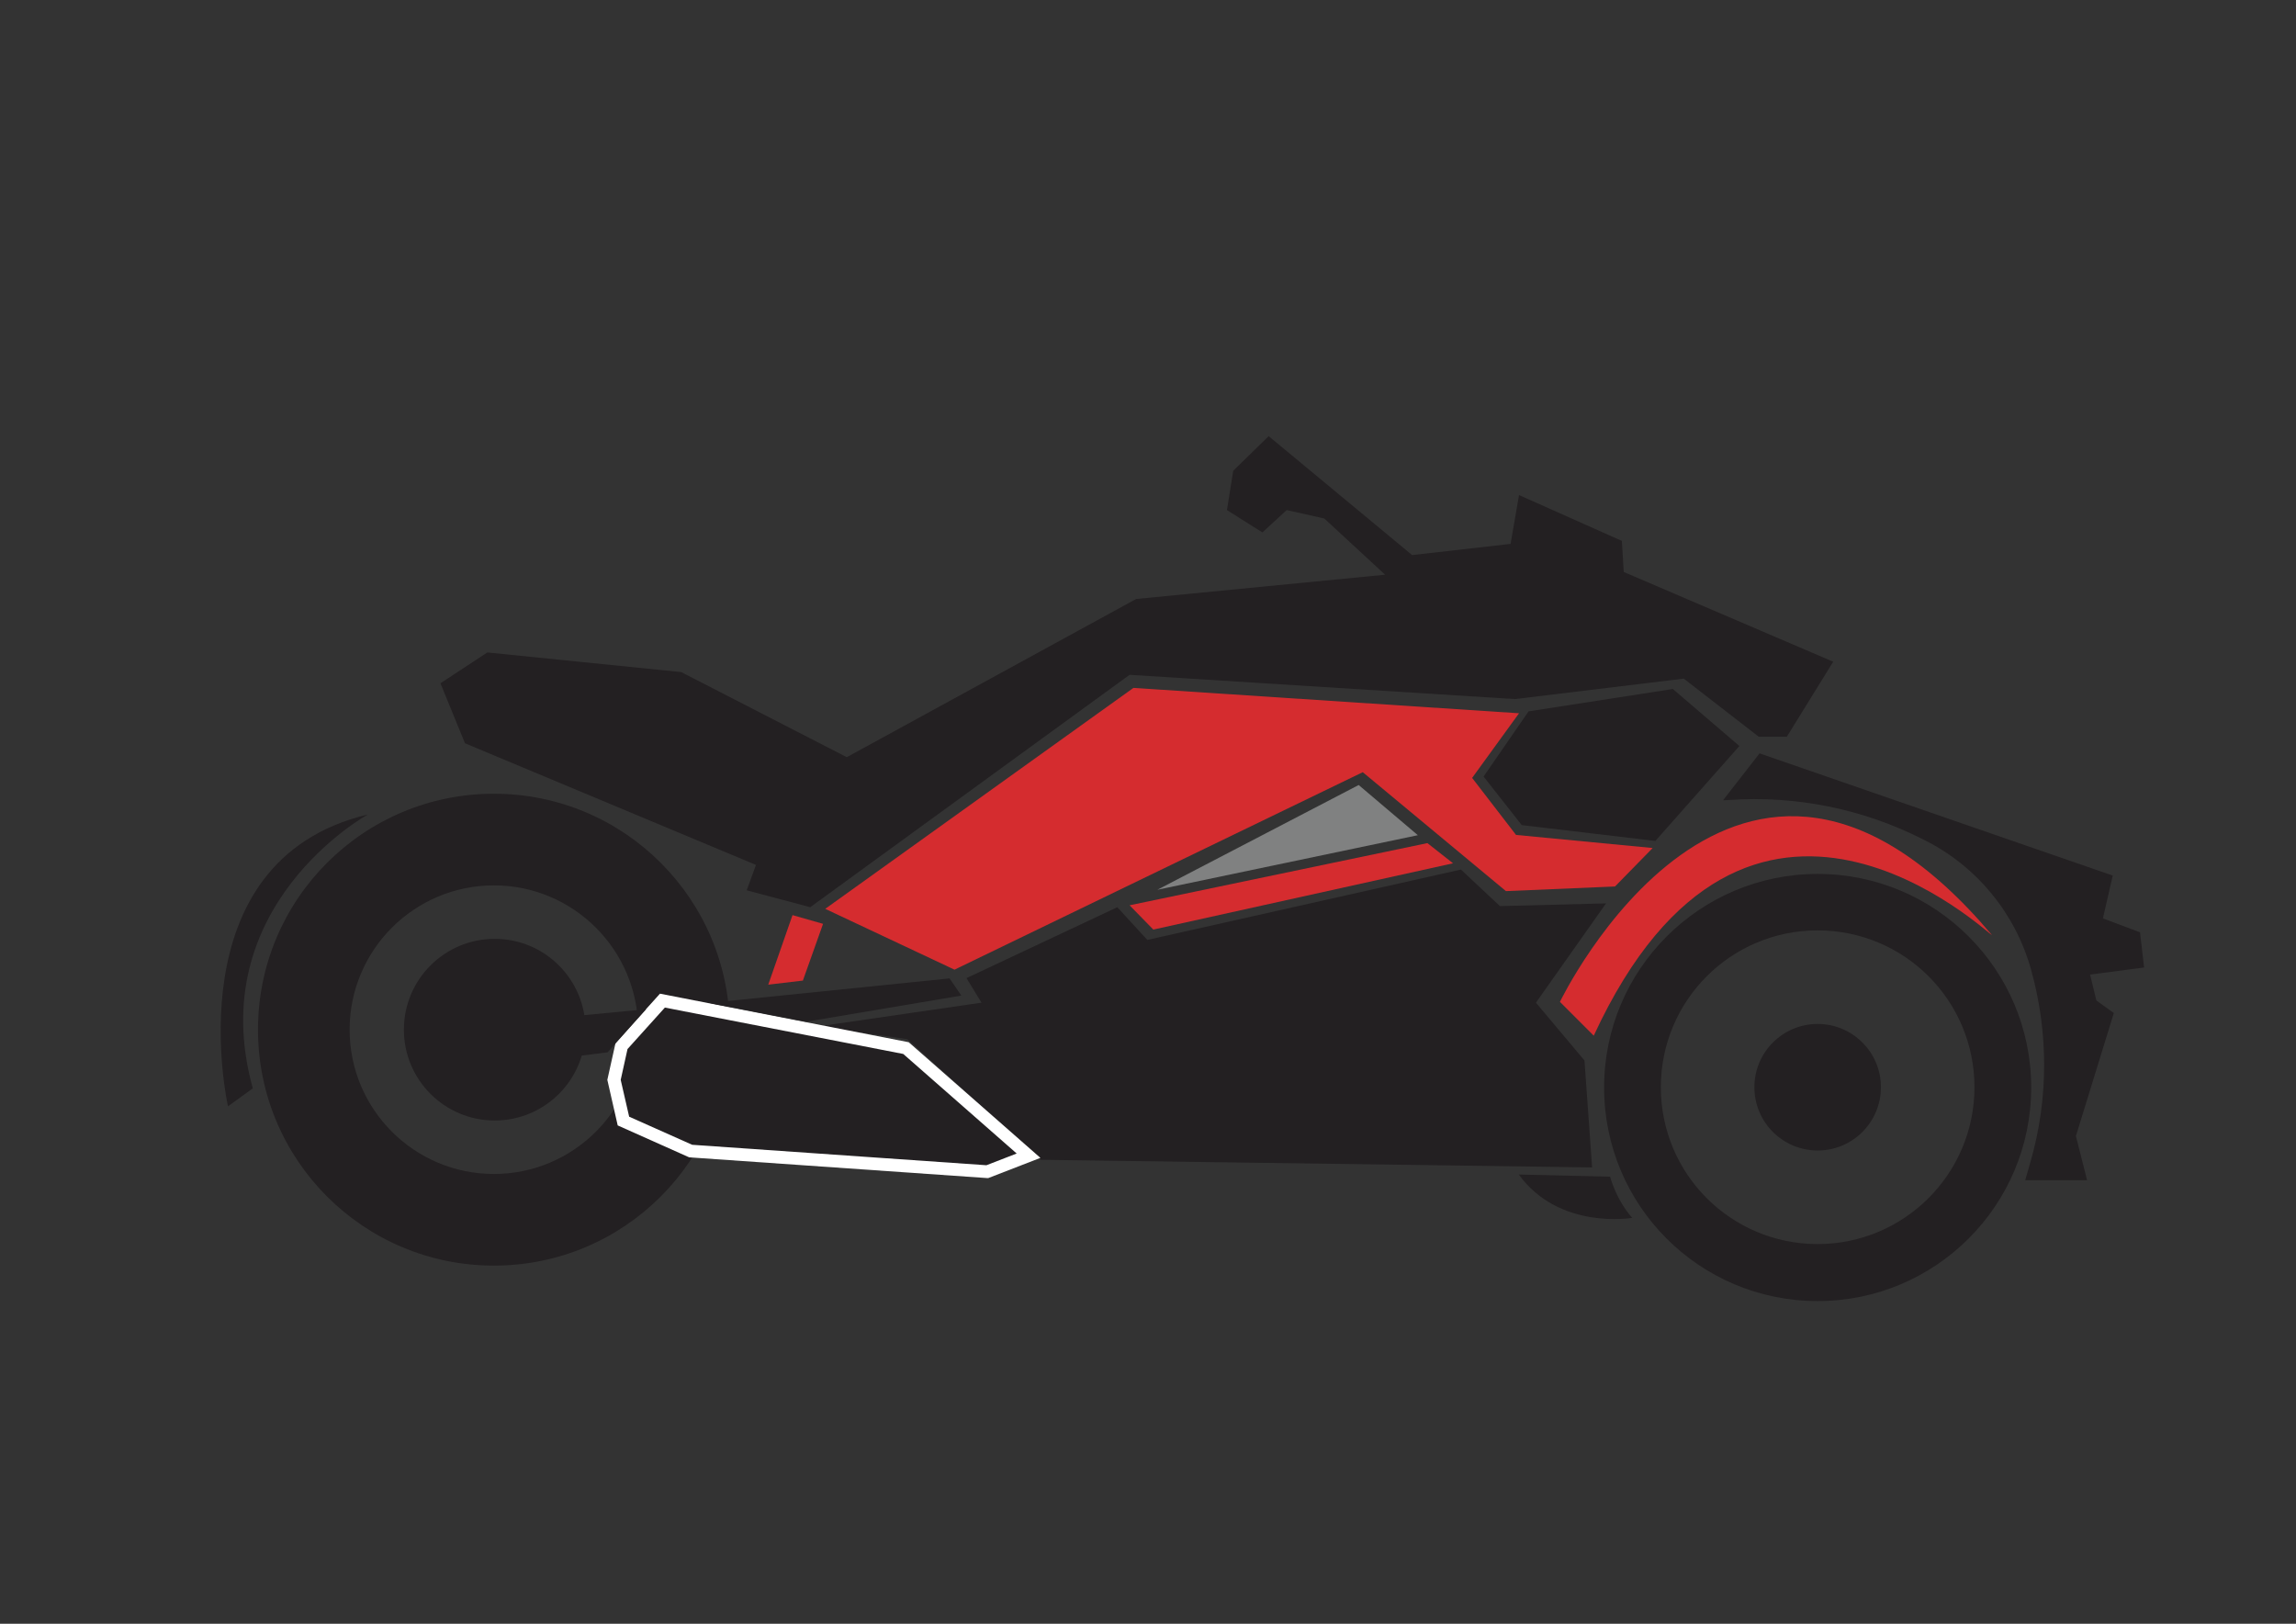 <svg version="1.1" id="Calque_1" xmlns="http://www.w3.org/2000/svg" x="0" y="0" viewBox="0 0 841.9 595.3" xml:space="preserve"><rect x="0" y="0" width="841.9" height="595.3" fill="#333333" stroke="none"/><style>.st0{fill:#232022}.st1{fill:#d52c2f}</style><path class="st0" d="M161.5 250.5l9 22 106.7 44.6-3.4 9.3 23.3 6.2 117.1-85.2 141.3 8.9 61.9-7.5 27.5 21.3h10.3l17-27.5-76.8-32.9-.7-11.4-37.7-16.8-3.1 17.9-36.1 4.1-52.6-43.6-13 12.7-2.3 14.4 13 8.2 8.9-8.2 13.8 3.1 22.3 20.6-91.3 8.9-106.1 58-60.7-31.2-71.1-7.2z"/><path class="st1" d="M302.6 333.2l47.4 22.3 149.7-72.4 52.5 43.6 40-1.7 13.8-14.1-50.1-4.8-16.1-20.9 17.2-23.7-141.4-9.3zm-12 2.3l11.2 3.2-7.4 20.8-12.7 1.5z"/><path class="st0" d="M607 308.3l30.8-34.8-24.4-20.9-52.9 8.2-16.5 23.9 14 17.8zm24.8-14.9l13.4-17.2L774.7 321l-3.6 15.7 13.6 5.1 1.5 12.9-19.8 2.6 2.3 9.5 6.4 4.6-13.9 45.1 4.1 16.2h-22.7l1.9-6.6c6.7-23.1 6.7-47.7.2-70.8-5.8-20.6-19.9-37.7-39-47.3l-1-.5c-21.9-11-46.3-15.9-70.7-14.2l-2.2.1z"/><path class="st1" d="M584.4 379.7L572 367.3s65-135.2 158.4-24.5c-.9.2-89.6-85.2-146 36.9z"/><path class="st0" d="M666.5 320.4c-43.2 0-78.3 35-78.3 78.3s35 78.3 78.3 78.3c43.2 0 78.3-35 78.3-78.3s-35.1-78.3-78.3-78.3zm0 135.7c-31.8 0-57.5-25.7-57.5-57.5s25.7-57.5 57.5-57.5 57.5 25.7 57.5 57.5-25.8 57.5-57.5 57.5zM583.8 428l-202.2-2.8-48.9-44.2-32.6-4.7 59.8-8.7-5.5-9 55.3-26 11 12 115-25.8 14.3 13.4 38.9-1-25.7 36.4 17.8 21.2z"/><path class="st1" d="M422.9 340.8l109.9-24.3-9.4-7.4-109.2 22.8z"/><path fill="#808181" d="M424.4 326.2l95.5-20-21.7-18.4z"/><path class="st0" d="M181.1 291c-47.8 0-86.5 38.7-86.5 86.5s38.7 86.5 86.5 86.5 86.5-38.7 86.5-86.5-38.7-86.5-86.5-86.5zm0 139.4c-29.2 0-52.9-23.7-52.9-52.9s23.7-52.9 52.9-52.9 52.9 23.7 52.9 52.9-23.7 52.9-52.9 52.9z"/><path class="st0" d="M92.7 399l-9.1 6.6s-20.4-89.9 51.3-107c0 0-60.8 33.4-42.2 100.4z"/><circle class="st0" cx="666.5" cy="398.6" r="23.2"/><circle class="st0" cx="181.4" cy="377.5" r="33.3"/><path class="st0" d="M556.9 430.6l33.5.8s2.1 8.3 8.1 15.1c0 0-26.7 4.6-41.6-15.9zm-179.8-6.9l-15.1 5.8-108.8-7.5-24.7-11-3.5-15.1 2.8-12.5 15-16.6 89.3 17.4z"/><path d="M362.4 431.9h-.5l-109.2-7.6-26.2-11.7-3.8-16.7 3-13.5 16.3-18.1 91.2 17.8 48.3 42.4-19.1 7.4zm-108.6-12.2l107.9 7.5 11.1-4.3-41.6-36.5-87.4-17-13.7 15.2-2.5 11.3 3.1 13.5 23.1 10.3z" fill="#fff"/><path class="st0" d="M352.5 365l-57 9.6-35.6-6.9 88.3-9zm-129.7 20.8l-51.8 6.5-5.2-15.5 71.1-6.8z"/></svg>